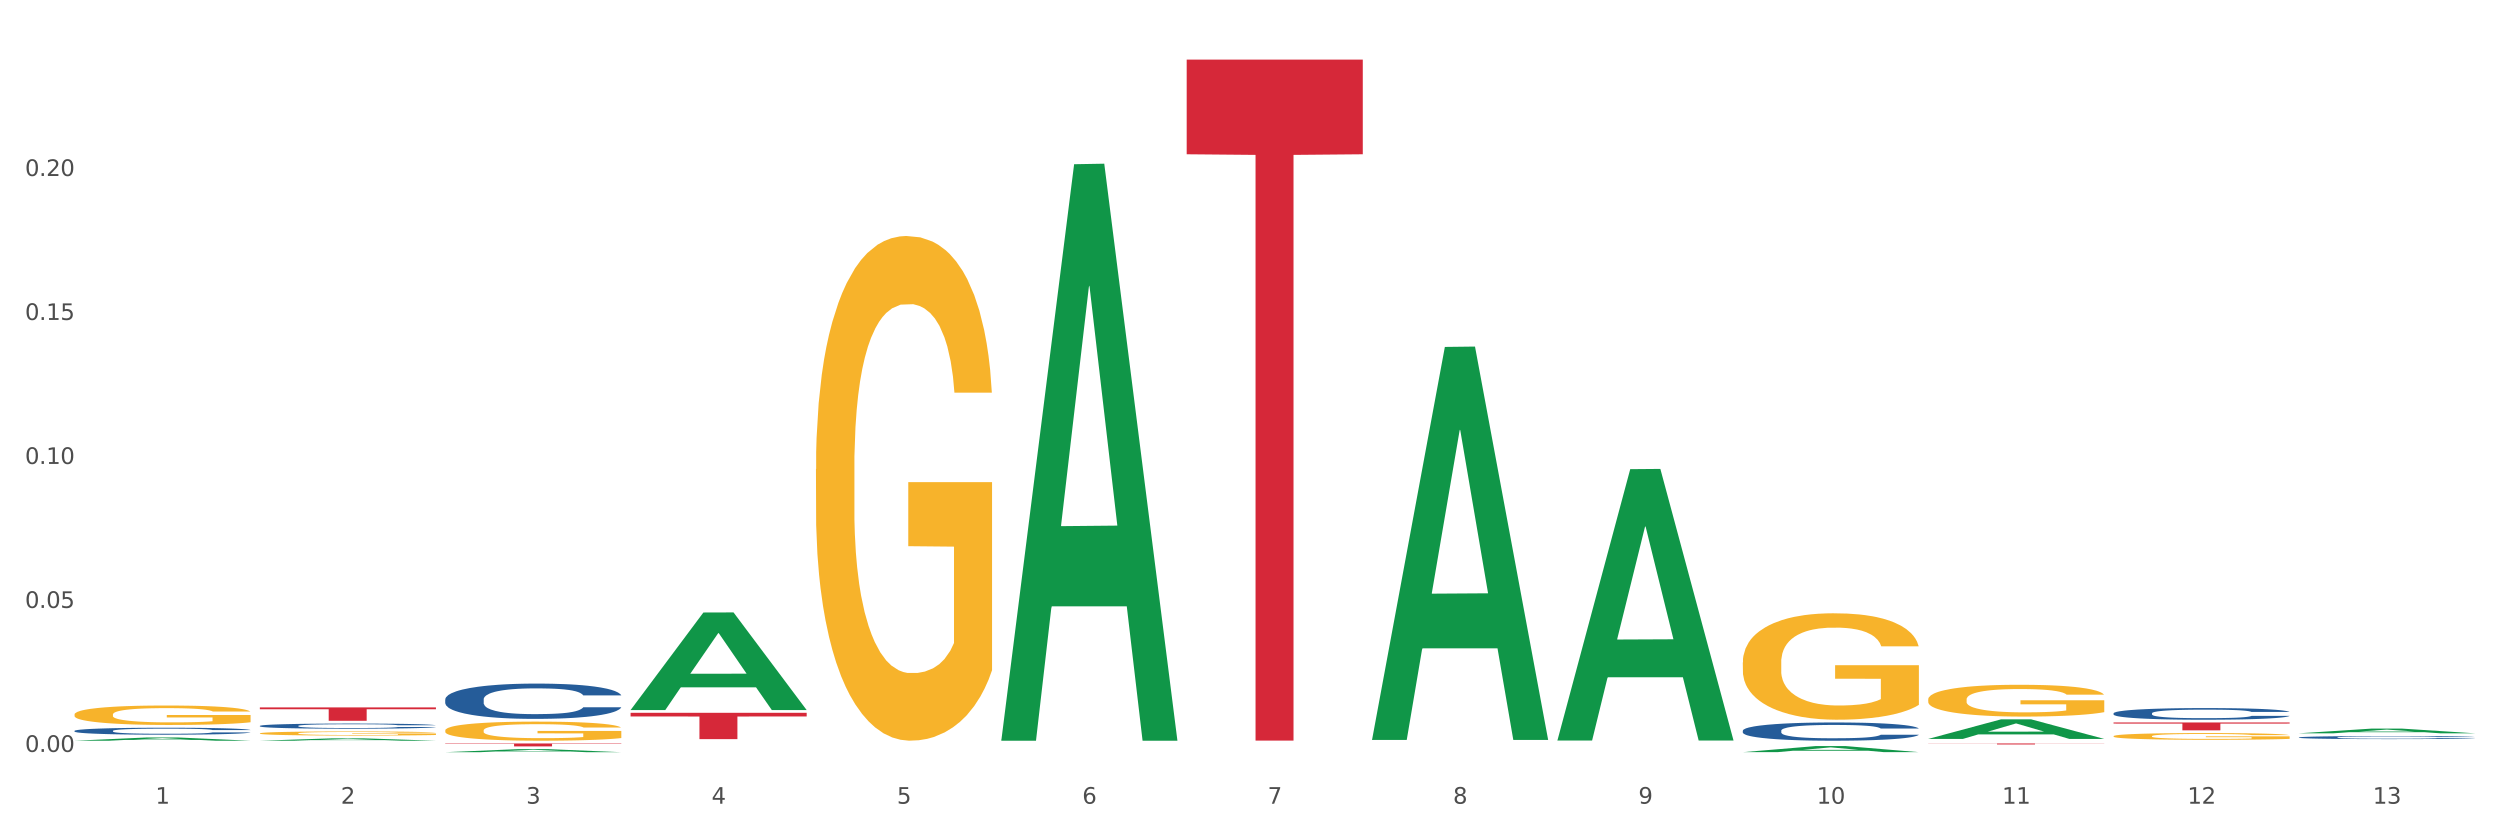 <?xml version="1.0" encoding="utf-8" standalone="no"?>
<!DOCTYPE svg PUBLIC "-//W3C//DTD SVG 1.1//EN"
  "http://www.w3.org/Graphics/SVG/1.1/DTD/svg11.dtd">
<svg xmlns:xlink="http://www.w3.org/1999/xlink" width="1080pt" height="360pt" viewBox="0 0 1080 360" xmlns="http://www.w3.org/2000/svg" version="1.1">
 <rect x="0" y="0" width="1080" height="360" fill="#333333" stroke="none"/>
 <defs>
  <style type="text/css">*{stroke-linejoin: round; stroke-linecap: butt}</style>
 </defs>
 <g id="figure_1">
  <g id="patch_1">
   <path d="M 0 360 
L 1080 360 
L 1080 0 
L 0 0 
z
" style="fill: #ffffff; stroke: #ffffff; stroke-linejoin: miter"/>
  </g>
  <g id="axes_1">
   <g id="matplotlib.axis_1">
    <g id="xtick_1">
     <g id="text_1">
      <!-- 1 -->
      <g style="fill: #4d4d4d" transform="translate(67.159 347.204) scale(0.096 -0.096)">
       <defs>
        <path id="DejaVuSans-31" d="M 794 531 
L 1825 531 
L 1825 4091 
L 703 3866 
L 703 4441 
L 1819 4666 
L 2450 4666 
L 2450 531 
L 3481 531 
L 3481 0 
L 794 0 
L 794 531 
z
" transform="scale(0.016)"/>
       </defs>
       <use xlink:href="#DejaVuSans-31"/>
      </g>
     </g>
    </g>
    <g id="xtick_2">
     <g id="text_2">
      <!-- 2 -->
      <g style="fill: #4d4d4d" transform="translate(147.238 347.204) scale(0.096 -0.096)">
       <defs>
        <path id="DejaVuSans-32" d="M 1228 531 
L 3431 531 
L 3431 0 
L 469 0 
L 469 531 
Q 828 903 1448 1529 
Q 2069 2156 2228 2338 
Q 2531 2678 2651 2914 
Q 2772 3150 2772 3378 
Q 2772 3750 2511 3984 
Q 2250 4219 1831 4219 
Q 1534 4219 1204 4116 
Q 875 4013 500 3803 
L 500 4441 
Q 881 4594 1212 4672 
Q 1544 4750 1819 4750 
Q 2544 4750 2975 4387 
Q 3406 4025 3406 3419 
Q 3406 3131 3298 2873 
Q 3191 2616 2906 2266 
Q 2828 2175 2409 1742 
Q 1991 1309 1228 531 
z
" transform="scale(0.016)"/>
       </defs>
       <use xlink:href="#DejaVuSans-32"/>
      </g>
     </g>
    </g>
    <g id="xtick_3">
     <g id="text_3">
      <!-- 3 -->
      <g style="fill: #4d4d4d" transform="translate(227.317 347.204) scale(0.096 -0.096)">
       <defs>
        <path id="DejaVuSans-33" d="M 2597 2516 
Q 3050 2419 3304 2112 
Q 3559 1806 3559 1356 
Q 3559 666 3084 287 
Q 2609 -91 1734 -91 
Q 1441 -91 1130 -33 
Q 819 25 488 141 
L 488 750 
Q 750 597 1062 519 
Q 1375 441 1716 441 
Q 2309 441 2620 675 
Q 2931 909 2931 1356 
Q 2931 1769 2642 2001 
Q 2353 2234 1838 2234 
L 1294 2234 
L 1294 2753 
L 1863 2753 
Q 2328 2753 2575 2939 
Q 2822 3125 2822 3475 
Q 2822 3834 2567 4026 
Q 2313 4219 1838 4219 
Q 1578 4219 1281 4162 
Q 984 4106 628 3988 
L 628 4550 
Q 988 4650 1302 4700 
Q 1616 4750 1894 4750 
Q 2613 4750 3031 4423 
Q 3450 4097 3450 3541 
Q 3450 3153 3228 2886 
Q 3006 2619 2597 2516 
z
" transform="scale(0.016)"/>
       </defs>
       <use xlink:href="#DejaVuSans-33"/>
      </g>
     </g>
    </g>
    <g id="xtick_4">
     <g id="text_4">
      <!-- 4 -->
      <g style="fill: #4d4d4d" transform="translate(307.396 347.204) scale(0.096 -0.096)">
       <defs>
        <path id="DejaVuSans-34" d="M 2419 4116 
L 825 1625 
L 2419 1625 
L 2419 4116 
z
M 2253 4666 
L 3047 4666 
L 3047 1625 
L 3713 1625 
L 3713 1100 
L 3047 1100 
L 3047 0 
L 2419 0 
L 2419 1100 
L 313 1100 
L 313 1709 
L 2253 4666 
z
" transform="scale(0.016)"/>
       </defs>
       <use xlink:href="#DejaVuSans-34"/>
      </g>
     </g>
    </g>
    <g id="xtick_5">
     <g id="text_5">
      <!-- 5 -->
      <g style="fill: #4d4d4d" transform="translate(387.475 347.204) scale(0.096 -0.096)">
       <defs>
        <path id="DejaVuSans-35" d="M 691 4666 
L 3169 4666 
L 3169 4134 
L 1269 4134 
L 1269 2991 
Q 1406 3038 1543 3061 
Q 1681 3084 1819 3084 
Q 2600 3084 3056 2656 
Q 3513 2228 3513 1497 
Q 3513 744 3044 326 
Q 2575 -91 1722 -91 
Q 1428 -91 1123 -41 
Q 819 9 494 109 
L 494 744 
Q 775 591 1075 516 
Q 1375 441 1709 441 
Q 2250 441 2565 725 
Q 2881 1009 2881 1497 
Q 2881 1984 2565 2268 
Q 2250 2553 1709 2553 
Q 1456 2553 1204 2497 
Q 953 2441 691 2322 
L 691 4666 
z
" transform="scale(0.016)"/>
       </defs>
       <use xlink:href="#DejaVuSans-35"/>
      </g>
     </g>
    </g>
    <g id="xtick_6">
     <g id="text_6">
      <!-- 6 -->
      <g style="fill: #4d4d4d" transform="translate(467.554 347.204) scale(0.096 -0.096)">
       <defs>
        <path id="DejaVuSans-36" d="M 2113 2584 
Q 1688 2584 1439 2293 
Q 1191 2003 1191 1497 
Q 1191 994 1439 701 
Q 1688 409 2113 409 
Q 2538 409 2786 701 
Q 3034 994 3034 1497 
Q 3034 2003 2786 2293 
Q 2538 2584 2113 2584 
z
M 3366 4563 
L 3366 3988 
Q 3128 4100 2886 4159 
Q 2644 4219 2406 4219 
Q 1781 4219 1451 3797 
Q 1122 3375 1075 2522 
Q 1259 2794 1537 2939 
Q 1816 3084 2150 3084 
Q 2853 3084 3261 2657 
Q 3669 2231 3669 1497 
Q 3669 778 3244 343 
Q 2819 -91 2113 -91 
Q 1303 -91 875 529 
Q 447 1150 447 2328 
Q 447 3434 972 4092 
Q 1497 4750 2381 4750 
Q 2619 4750 2861 4703 
Q 3103 4656 3366 4563 
z
" transform="scale(0.016)"/>
       </defs>
       <use xlink:href="#DejaVuSans-36"/>
      </g>
     </g>
    </g>
    <g id="xtick_7">
     <g id="text_7">
      <!-- 7 -->
      <g style="fill: #4d4d4d" transform="translate(547.634 347.204) scale(0.096 -0.096)">
       <defs>
        <path id="DejaVuSans-37" d="M 525 4666 
L 3525 4666 
L 3525 4397 
L 1831 0 
L 1172 0 
L 2766 4134 
L 525 4134 
L 525 4666 
z
" transform="scale(0.016)"/>
       </defs>
       <use xlink:href="#DejaVuSans-37"/>
      </g>
     </g>
    </g>
    <g id="xtick_8">
     <g id="text_8">
      <!-- 8 -->
      <g style="fill: #4d4d4d" transform="translate(627.713 347.204) scale(0.096 -0.096)">
       <defs>
        <path id="DejaVuSans-38" d="M 2034 2216 
Q 1584 2216 1326 1975 
Q 1069 1734 1069 1313 
Q 1069 891 1326 650 
Q 1584 409 2034 409 
Q 2484 409 2743 651 
Q 3003 894 3003 1313 
Q 3003 1734 2745 1975 
Q 2488 2216 2034 2216 
z
M 1403 2484 
Q 997 2584 770 2862 
Q 544 3141 544 3541 
Q 544 4100 942 4425 
Q 1341 4750 2034 4750 
Q 2731 4750 3128 4425 
Q 3525 4100 3525 3541 
Q 3525 3141 3298 2862 
Q 3072 2584 2669 2484 
Q 3125 2378 3379 2068 
Q 3634 1759 3634 1313 
Q 3634 634 3220 271 
Q 2806 -91 2034 -91 
Q 1263 -91 848 271 
Q 434 634 434 1313 
Q 434 1759 690 2068 
Q 947 2378 1403 2484 
z
M 1172 3481 
Q 1172 3119 1398 2916 
Q 1625 2713 2034 2713 
Q 2441 2713 2670 2916 
Q 2900 3119 2900 3481 
Q 2900 3844 2670 4047 
Q 2441 4250 2034 4250 
Q 1625 4250 1398 4047 
Q 1172 3844 1172 3481 
z
" transform="scale(0.016)"/>
       </defs>
       <use xlink:href="#DejaVuSans-38"/>
      </g>
     </g>
    </g>
    <g id="xtick_9">
     <g id="text_9">
      <!-- 9 -->
      <g style="fill: #4d4d4d" transform="translate(707.792 347.204) scale(0.096 -0.096)">
       <defs>
        <path id="DejaVuSans-39" d="M 703 97 
L 703 672 
Q 941 559 1184 500 
Q 1428 441 1663 441 
Q 2288 441 2617 861 
Q 2947 1281 2994 2138 
Q 2813 1869 2534 1725 
Q 2256 1581 1919 1581 
Q 1219 1581 811 2004 
Q 403 2428 403 3163 
Q 403 3881 828 4315 
Q 1253 4750 1959 4750 
Q 2769 4750 3195 4129 
Q 3622 3509 3622 2328 
Q 3622 1225 3098 567 
Q 2575 -91 1691 -91 
Q 1453 -91 1209 -44 
Q 966 3 703 97 
z
M 1959 2075 
Q 2384 2075 2632 2365 
Q 2881 2656 2881 3163 
Q 2881 3666 2632 3958 
Q 2384 4250 1959 4250 
Q 1534 4250 1286 3958 
Q 1038 3666 1038 3163 
Q 1038 2656 1286 2365 
Q 1534 2075 1959 2075 
z
" transform="scale(0.016)"/>
       </defs>
       <use xlink:href="#DejaVuSans-39"/>
      </g>
     </g>
    </g>
    <g id="xtick_10">
     <g id="text_10">
      <!-- 10 -->
      <g style="fill: #4d4d4d" transform="translate(784.817 347.204) scale(0.096 -0.096)">
       <defs>
        <path id="DejaVuSans-30" d="M 2034 4250 
Q 1547 4250 1301 3770 
Q 1056 3291 1056 2328 
Q 1056 1369 1301 889 
Q 1547 409 2034 409 
Q 2525 409 2770 889 
Q 3016 1369 3016 2328 
Q 3016 3291 2770 3770 
Q 2525 4250 2034 4250 
z
M 2034 4750 
Q 2819 4750 3233 4129 
Q 3647 3509 3647 2328 
Q 3647 1150 3233 529 
Q 2819 -91 2034 -91 
Q 1250 -91 836 529 
Q 422 1150 422 2328 
Q 422 3509 836 4129 
Q 1250 4750 2034 4750 
z
" transform="scale(0.016)"/>
       </defs>
       <use xlink:href="#DejaVuSans-31"/>
       <use xlink:href="#DejaVuSans-30" transform="translate(63.623 0)"/>
      </g>
     </g>
    </g>
    <g id="xtick_11">
     <g id="text_11">
      <!-- 11 -->
      <g style="fill: #4d4d4d" transform="translate(864.896 347.204) scale(0.096 -0.096)">
       <use xlink:href="#DejaVuSans-31"/>
       <use xlink:href="#DejaVuSans-31" transform="translate(63.623 0)"/>
      </g>
     </g>
    </g>
    <g id="xtick_12">
     <g id="text_12">
      <!-- 12 -->
      <g style="fill: #4d4d4d" transform="translate(944.975 347.204) scale(0.096 -0.096)">
       <use xlink:href="#DejaVuSans-31"/>
       <use xlink:href="#DejaVuSans-32" transform="translate(63.623 0)"/>
      </g>
     </g>
    </g>
    <g id="xtick_13">
     <g id="text_13">
      <!-- 13 -->
      <g style="fill: #4d4d4d" transform="translate(1025.054 347.204) scale(0.096 -0.096)">
       <use xlink:href="#DejaVuSans-31"/>
       <use xlink:href="#DejaVuSans-33" transform="translate(63.623 0)"/>
      </g>
     </g>
    </g>
    <g id="xtick_14"/>
    <g id="xtick_15"/>
    <g id="xtick_16"/>
    <g id="xtick_17"/>
    <g id="xtick_18"/>
    <g id="xtick_19"/>
    <g id="xtick_20"/>
    <g id="xtick_21"/>
    <g id="xtick_22"/>
    <g id="xtick_23"/>
    <g id="xtick_24"/>
    <g id="xtick_25"/>
   </g>
   <g id="matplotlib.axis_2">
    <g id="ytick_1">
     <g id="text_14">
      <!-- 0.00 -->
      <g style="fill: #4d4d4d" transform="translate(10.8 324.821) scale(0.096 -0.096)">
       <defs>
        <path id="DejaVuSans-2e" d="M 684 794 
L 1344 794 
L 1344 0 
L 684 0 
L 684 794 
z
" transform="scale(0.016)"/>
       </defs>
       <use xlink:href="#DejaVuSans-30"/>
       <use xlink:href="#DejaVuSans-2e" transform="translate(63.623 0)"/>
       <use xlink:href="#DejaVuSans-30" transform="translate(95.41 0)"/>
       <use xlink:href="#DejaVuSans-30" transform="translate(159.033 0)"/>
      </g>
     </g>
    </g>
    <g id="ytick_2">
     <g id="text_15">
      <!-- 0.05 -->
      <g style="fill: #4d4d4d" transform="translate(10.8 262.622) scale(0.096 -0.096)">
       <use xlink:href="#DejaVuSans-30"/>
       <use xlink:href="#DejaVuSans-2e" transform="translate(63.623 0)"/>
       <use xlink:href="#DejaVuSans-30" transform="translate(95.41 0)"/>
       <use xlink:href="#DejaVuSans-35" transform="translate(159.033 0)"/>
      </g>
     </g>
    </g>
    <g id="ytick_3">
     <g id="text_16">
      <!-- 0.10 -->
      <g style="fill: #4d4d4d" transform="translate(10.8 200.423) scale(0.096 -0.096)">
       <use xlink:href="#DejaVuSans-30"/>
       <use xlink:href="#DejaVuSans-2e" transform="translate(63.623 0)"/>
       <use xlink:href="#DejaVuSans-31" transform="translate(95.41 0)"/>
       <use xlink:href="#DejaVuSans-30" transform="translate(159.033 0)"/>
      </g>
     </g>
    </g>
    <g id="ytick_4">
     <g id="text_17">
      <!-- 0.15 -->
      <g style="fill: #4d4d4d" transform="translate(10.8 138.223) scale(0.096 -0.096)">
       <use xlink:href="#DejaVuSans-30"/>
       <use xlink:href="#DejaVuSans-2e" transform="translate(63.623 0)"/>
       <use xlink:href="#DejaVuSans-31" transform="translate(95.41 0)"/>
       <use xlink:href="#DejaVuSans-35" transform="translate(159.033 0)"/>
      </g>
     </g>
    </g>
    <g id="ytick_5">
     <g id="text_18">
      <!-- 0.20 -->
      <g style="fill: #4d4d4d" transform="translate(10.8 76.024) scale(0.096 -0.096)">
       <use xlink:href="#DejaVuSans-30"/>
       <use xlink:href="#DejaVuSans-2e" transform="translate(63.623 0)"/>
       <use xlink:href="#DejaVuSans-32" transform="translate(95.41 0)"/>
       <use xlink:href="#DejaVuSans-30" transform="translate(159.033 0)"/>
      </g>
     </g>
    </g>
    <g id="ytick_6"/>
    <g id="ytick_7"/>
    <g id="ytick_8"/>
    <g id="ytick_9"/>
    <g id="ytick_10"/>
   </g>
   <g id="PolyCollection_1">
    <path d="M 192.333 315.554 
L 192.423 315.546 
L 192.423 315.275 
L 192.603 315.041 
L 193.501 314.476 
L 194.848 314.009 
L 195.836 313.76 
L 196.824 313.557 
L 197.992 313.353 
L 199.429 313.142 
L 202.034 312.833 
L 203.65 312.675 
L 205.626 312.509 
L 209.219 312.268 
L 211.824 312.133 
L 214.518 312.02 
L 218.919 311.884 
L 221.793 311.824 
L 224.847 311.778 
L 228.53 311.748 
L 231.314 311.741 
L 237.422 311.763 
L 242.631 311.831 
L 245.146 311.884 
L 248.379 311.974 
L 250.086 312.035 
L 252.87 312.155 
L 255.744 312.313 
L 257.72 312.449 
L 260.684 312.705 
L 262.93 312.962 
L 264.995 313.278 
L 266.073 313.497 
L 266.882 313.7 
L 267.6 313.934 
L 268.319 314.303 
L 252.152 314.303 
L 251.523 314.039 
L 250.535 313.79 
L 249.098 313.549 
L 247.84 313.399 
L 245.685 313.21 
L 243.709 313.09 
L 241.643 312.999 
L 239.128 312.924 
L 237.152 312.886 
L 234.368 312.856 
L 228.889 312.864 
L 225.206 312.924 
L 222.692 312.999 
L 221.075 313.067 
L 219.638 313.142 
L 218.021 313.248 
L 216.135 313.406 
L 214.788 313.549 
L 213.44 313.73 
L 212.363 313.911 
L 211.375 314.122 
L 210.566 314.348 
L 209.937 314.582 
L 209.399 314.868 
L 208.949 315.343 
L 208.949 316.375 
L 209.129 316.609 
L 209.578 316.918 
L 210.117 317.151 
L 211.015 317.43 
L 211.824 317.619 
L 213.351 317.89 
L 215.057 318.116 
L 216.404 318.259 
L 217.752 318.38 
L 220.087 318.546 
L 222.692 318.681 
L 224.937 318.764 
L 227.991 318.84 
L 230.057 318.87 
L 231.853 318.885 
L 236.254 318.885 
L 239.398 318.862 
L 242.9 318.809 
L 245.595 318.742 
L 247.84 318.659 
L 250.355 318.523 
L 251.972 318.395 
L 251.972 316.82 
L 232.212 316.812 
L 232.212 315.765 
L 268.408 315.765 
L 268.408 318.84 
L 266.882 318.998 
L 265.175 319.141 
L 263.379 319.269 
L 260.684 319.427 
L 257.451 319.578 
L 254.577 319.684 
L 251.523 319.774 
L 247.93 319.857 
L 243.26 319.932 
L 240.386 319.962 
L 236.793 319.985 
L 232.571 319.992 
L 228.889 319.977 
L 225.296 319.94 
L 221.524 319.872 
L 217.841 319.774 
L 215.057 319.676 
L 212.273 319.555 
L 209.309 319.397 
L 206.974 319.246 
L 205.177 319.111 
L 203.201 318.937 
L 201.046 318.711 
L 199.429 318.508 
L 197.992 318.297 
L 196.465 318.026 
L 195.387 317.792 
L 194.309 317.498 
L 193.681 317.28 
L 192.962 316.94 
L 192.423 316.466 
L 192.333 315.554 
z
" clip-path="url(#pfabf94d262)" style="fill: #f7b32b"/>
    <path d="M 352.492 202.695 
L 352.581 202.496 
L 352.581 195.328 
L 352.761 189.155 
L 353.659 174.22 
L 355.006 161.874 
L 355.994 155.303 
L 356.982 149.927 
L 358.15 144.551 
L 359.587 138.975 
L 362.192 130.811 
L 363.809 126.629 
L 365.785 122.248 
L 369.377 115.876 
L 371.982 112.292 
L 374.676 109.305 
L 379.078 105.721 
L 381.952 104.128 
L 385.005 102.933 
L 388.688 102.137 
L 391.472 101.938 
L 397.58 102.535 
L 402.789 104.327 
L 405.304 105.721 
L 408.538 108.11 
L 410.244 109.703 
L 413.028 112.89 
L 415.903 117.071 
L 417.879 120.655 
L 420.843 127.426 
L 423.088 134.196 
L 425.154 142.559 
L 426.232 148.334 
L 427.04 153.71 
L 427.758 159.883 
L 428.477 169.64 
L 412.31 169.64 
L 411.681 162.671 
L 410.693 156.1 
L 409.256 149.728 
L 407.999 145.745 
L 405.843 140.767 
L 403.867 137.581 
L 401.801 135.192 
L 399.286 133.2 
L 397.31 132.205 
L 394.526 131.408 
L 389.047 131.607 
L 385.365 133.2 
L 382.85 135.192 
L 381.233 136.984 
L 379.796 138.975 
L 378.179 141.763 
L 376.293 145.944 
L 374.946 149.728 
L 373.599 154.507 
L 372.521 159.286 
L 371.533 164.861 
L 370.724 170.835 
L 370.096 177.008 
L 369.557 184.575 
L 369.108 197.12 
L 369.108 224.4 
L 369.287 230.573 
L 369.737 238.737 
L 370.275 244.91 
L 371.174 252.278 
L 371.982 257.256 
L 373.509 264.424 
L 375.215 270.398 
L 376.563 274.181 
L 377.91 277.367 
L 380.245 281.748 
L 382.85 285.332 
L 385.095 287.523 
L 388.149 289.514 
L 390.215 290.311 
L 392.011 290.709 
L 396.412 290.709 
L 399.556 290.111 
L 403.059 288.718 
L 405.753 286.925 
L 407.999 284.735 
L 410.514 281.151 
L 412.13 277.766 
L 412.13 236.148 
L 392.37 235.949 
L 392.37 208.271 
L 428.567 208.271 
L 428.567 289.514 
L 427.04 293.696 
L 425.333 297.479 
L 423.537 300.864 
L 420.843 305.046 
L 417.609 309.028 
L 414.735 311.816 
L 411.681 314.206 
L 408.088 316.396 
L 403.418 318.387 
L 400.544 319.184 
L 396.951 319.781 
L 392.73 319.98 
L 389.047 319.582 
L 385.455 318.586 
L 381.682 316.794 
L 378 314.206 
L 375.215 311.617 
L 372.431 308.431 
L 369.467 304.249 
L 367.132 300.267 
L 365.335 296.683 
L 363.359 292.103 
L 361.204 286.129 
L 359.587 280.752 
L 358.15 275.177 
L 356.623 268.008 
L 355.545 261.836 
L 354.468 254.07 
L 353.839 248.295 
L 353.12 239.334 
L 352.581 226.789 
L 352.492 202.695 
z
" clip-path="url(#pfabf94d262)" style="fill: #f7b32b"/>
    <path d="M 752.887 286.187 
L 752.977 286.145 
L 752.977 284.633 
L 753.157 283.331 
L 754.055 280.181 
L 755.402 277.578 
L 756.39 276.192 
L 757.378 275.058 
L 758.546 273.924 
L 759.983 272.748 
L 762.588 271.027 
L 764.204 270.145 
L 766.18 269.221 
L 769.773 267.877 
L 772.378 267.121 
L 775.072 266.491 
L 779.473 265.735 
L 782.347 265.399 
L 785.401 265.147 
L 789.084 264.979 
L 791.868 264.937 
L 797.976 265.063 
L 803.185 265.441 
L 805.7 265.735 
L 808.933 266.239 
L 810.64 266.575 
L 813.424 267.247 
L 816.298 268.129 
L 818.274 268.885 
L 821.238 270.313 
L 823.484 271.741 
L 825.549 273.504 
L 826.627 274.722 
L 827.436 275.856 
L 828.154 277.158 
L 828.873 279.215 
L 812.706 279.215 
L 812.077 277.746 
L 811.089 276.36 
L 809.652 275.016 
L 808.394 274.176 
L 806.239 273.126 
L 804.263 272.454 
L 802.197 271.95 
L 799.682 271.531 
L 797.706 271.321 
L 794.922 271.153 
L 789.443 271.195 
L 785.76 271.531 
L 783.246 271.95 
L 781.629 272.328 
L 780.192 272.748 
L 778.575 273.336 
L 776.689 274.218 
L 775.342 275.016 
L 773.994 276.024 
L 772.917 277.032 
L 771.929 278.208 
L 771.12 279.467 
L 770.492 280.769 
L 769.953 282.365 
L 769.504 285.011 
L 769.504 290.764 
L 769.683 292.066 
L 770.132 293.787 
L 770.671 295.089 
L 771.569 296.643 
L 772.378 297.693 
L 773.905 299.205 
L 775.611 300.465 
L 776.958 301.262 
L 778.306 301.934 
L 780.641 302.858 
L 783.246 303.614 
L 785.491 304.076 
L 788.545 304.496 
L 790.611 304.664 
L 792.407 304.748 
L 796.808 304.748 
L 799.952 304.622 
L 803.454 304.328 
L 806.149 303.95 
L 808.394 303.488 
L 810.909 302.732 
L 812.526 302.018 
L 812.526 293.242 
L 792.766 293.2 
L 792.766 287.362 
L 828.963 287.362 
L 828.963 304.496 
L 827.436 305.378 
L 825.729 306.176 
L 823.933 306.89 
L 821.238 307.772 
L 818.005 308.611 
L 815.131 309.199 
L 812.077 309.703 
L 808.484 310.165 
L 803.814 310.585 
L 800.94 310.753 
L 797.347 310.879 
L 793.125 310.921 
L 789.443 310.837 
L 785.85 310.627 
L 782.078 310.249 
L 778.395 309.703 
L 775.611 309.157 
L 772.827 308.485 
L 769.863 307.604 
L 767.528 306.764 
L 765.731 306.008 
L 763.755 305.042 
L 761.6 303.782 
L 759.983 302.648 
L 758.546 301.472 
L 757.019 299.961 
L 755.941 298.659 
L 754.863 297.021 
L 754.235 295.803 
L 753.516 293.913 
L 752.977 291.268 
L 752.887 286.187 
z
" clip-path="url(#pfabf94d262)" style="fill: #f7b32b"/>
    <path d="M 832.967 302.174 
L 833.056 302.161 
L 833.056 301.709 
L 833.236 301.32 
L 834.134 300.378 
L 835.481 299.6 
L 836.469 299.185 
L 837.457 298.846 
L 838.625 298.507 
L 840.062 298.156 
L 842.667 297.641 
L 844.283 297.377 
L 846.259 297.101 
L 849.852 296.699 
L 852.457 296.473 
L 855.151 296.285 
L 859.552 296.059 
L 862.427 295.958 
L 865.48 295.883 
L 869.163 295.833 
L 871.947 295.82 
L 878.055 295.858 
L 883.264 295.971 
L 885.779 296.059 
L 889.012 296.209 
L 890.719 296.31 
L 893.503 296.511 
L 896.377 296.774 
L 898.353 297 
L 901.317 297.427 
L 903.563 297.854 
L 905.629 298.382 
L 906.706 298.746 
L 907.515 299.085 
L 908.233 299.474 
L 908.952 300.089 
L 892.785 300.089 
L 892.156 299.65 
L 891.168 299.235 
L 889.731 298.834 
L 888.474 298.583 
L 886.318 298.269 
L 884.342 298.068 
L 882.276 297.917 
L 879.761 297.792 
L 877.785 297.729 
L 875.001 297.679 
L 869.522 297.691 
L 865.84 297.792 
L 863.325 297.917 
L 861.708 298.03 
L 860.271 298.156 
L 858.654 298.331 
L 856.768 298.595 
L 855.421 298.834 
L 854.074 299.135 
L 852.996 299.436 
L 852.008 299.788 
L 851.199 300.165 
L 850.571 300.554 
L 850.032 301.031 
L 849.583 301.822 
L 849.583 303.542 
L 849.762 303.931 
L 850.211 304.446 
L 850.75 304.835 
L 851.648 305.3 
L 852.457 305.614 
L 853.984 306.066 
L 855.69 306.443 
L 857.038 306.681 
L 858.385 306.882 
L 860.72 307.158 
L 863.325 307.384 
L 865.57 307.522 
L 868.624 307.648 
L 870.69 307.698 
L 872.486 307.723 
L 876.887 307.723 
L 880.031 307.686 
L 883.534 307.598 
L 886.228 307.485 
L 888.474 307.347 
L 890.988 307.121 
L 892.605 306.907 
L 892.605 304.283 
L 872.845 304.27 
L 872.845 302.525 
L 909.042 302.525 
L 909.042 307.648 
L 907.515 307.912 
L 905.808 308.15 
L 904.012 308.364 
L 901.317 308.627 
L 898.084 308.879 
L 895.21 309.054 
L 892.156 309.205 
L 888.563 309.343 
L 883.893 309.469 
L 881.019 309.519 
L 877.426 309.557 
L 873.205 309.569 
L 869.522 309.544 
L 865.929 309.481 
L 862.157 309.368 
L 858.475 309.205 
L 855.69 309.042 
L 852.906 308.841 
L 849.942 308.577 
L 847.607 308.326 
L 845.81 308.1 
L 843.834 307.811 
L 841.679 307.435 
L 840.062 307.096 
L 838.625 306.744 
L 837.098 306.292 
L 836.02 305.903 
L 834.942 305.413 
L 834.314 305.049 
L 833.595 304.484 
L 833.056 303.693 
L 832.967 302.174 
z
" clip-path="url(#pfabf94d262)" style="fill: #f7b32b"/>
    <path d="M 913.046 318.028 
L 913.135 318.025 
L 913.135 317.93 
L 913.315 317.847 
L 914.213 317.648 
L 915.561 317.483 
L 916.549 317.395 
L 917.537 317.323 
L 918.704 317.251 
L 920.141 317.177 
L 922.746 317.068 
L 924.363 317.012 
L 926.339 316.953 
L 929.931 316.868 
L 932.536 316.82 
L 935.231 316.781 
L 939.632 316.733 
L 942.506 316.711 
L 945.559 316.695 
L 949.242 316.685 
L 952.026 316.682 
L 958.134 316.69 
L 963.343 316.714 
L 965.858 316.733 
L 969.092 316.765 
L 970.798 316.786 
L 973.582 316.828 
L 976.457 316.884 
L 978.433 316.932 
L 981.397 317.023 
L 983.642 317.113 
L 985.708 317.225 
L 986.786 317.302 
L 987.594 317.374 
L 988.312 317.456 
L 989.031 317.586 
L 972.864 317.586 
L 972.235 317.493 
L 971.247 317.406 
L 969.81 317.32 
L 968.553 317.267 
L 966.397 317.201 
L 964.421 317.158 
L 962.355 317.126 
L 959.84 317.1 
L 957.864 317.086 
L 955.08 317.076 
L 949.601 317.078 
L 945.919 317.1 
L 943.404 317.126 
L 941.787 317.15 
L 940.35 317.177 
L 938.733 317.214 
L 936.847 317.27 
L 935.5 317.32 
L 934.153 317.384 
L 933.075 317.448 
L 932.087 317.523 
L 931.279 317.602 
L 930.65 317.685 
L 930.111 317.786 
L 929.662 317.953 
L 929.662 318.318 
L 929.841 318.4 
L 930.291 318.509 
L 930.829 318.592 
L 931.728 318.69 
L 932.536 318.757 
L 934.063 318.852 
L 935.769 318.932 
L 937.117 318.983 
L 938.464 319.025 
L 940.799 319.084 
L 943.404 319.132 
L 945.649 319.161 
L 948.703 319.188 
L 950.769 319.198 
L 952.565 319.203 
L 956.966 319.203 
L 960.11 319.195 
L 963.613 319.177 
L 966.307 319.153 
L 968.553 319.124 
L 971.068 319.076 
L 972.684 319.031 
L 972.684 318.475 
L 952.925 318.472 
L 952.925 318.102 
L 989.121 318.102 
L 989.121 319.188 
L 987.594 319.243 
L 985.887 319.294 
L 984.091 319.339 
L 981.397 319.395 
L 978.163 319.448 
L 975.289 319.485 
L 972.235 319.517 
L 968.643 319.547 
L 963.972 319.573 
L 961.098 319.584 
L 957.505 319.592 
L 953.284 319.594 
L 949.601 319.589 
L 946.009 319.576 
L 942.236 319.552 
L 938.554 319.517 
L 935.769 319.483 
L 932.985 319.44 
L 930.021 319.384 
L 927.686 319.331 
L 925.89 319.283 
L 923.914 319.222 
L 921.758 319.142 
L 920.141 319.07 
L 918.704 318.996 
L 917.177 318.9 
L 916.099 318.818 
L 915.022 318.714 
L 914.393 318.637 
L 913.674 318.517 
L 913.135 318.35 
L 913.046 318.028 
z
" clip-path="url(#pfabf94d262)" style="fill: #f7b32b"/>
    <path d="M 112.254 316.808 
L 112.344 316.806 
L 112.344 316.748 
L 112.524 316.697 
L 113.422 316.575 
L 114.769 316.474 
L 115.757 316.421 
L 116.745 316.377 
L 117.913 316.333 
L 119.35 316.287 
L 121.954 316.22 
L 123.571 316.186 
L 125.547 316.15 
L 129.14 316.098 
L 131.744 316.069 
L 134.439 316.045 
L 138.84 316.015 
L 141.714 316.002 
L 144.768 315.993 
L 148.45 315.986 
L 151.235 315.984 
L 157.342 315.989 
L 162.552 316.004 
L 165.067 316.015 
L 168.3 316.035 
L 170.007 316.048 
L 172.791 316.074 
L 175.665 316.108 
L 177.641 316.137 
L 180.605 316.193 
L 182.85 316.248 
L 184.916 316.316 
L 185.994 316.364 
L 186.802 316.408 
L 187.521 316.458 
L 188.24 316.538 
L 172.072 316.538 
L 171.444 316.481 
L 170.456 316.427 
L 169.019 316.375 
L 167.761 316.342 
L 165.606 316.302 
L 163.63 316.276 
L 161.564 316.256 
L 159.049 316.24 
L 157.073 316.232 
L 154.289 316.225 
L 148.81 316.227 
L 145.127 316.24 
L 142.612 316.256 
L 140.996 316.271 
L 139.559 316.287 
L 137.942 316.31 
L 136.056 316.344 
L 134.708 316.375 
L 133.361 316.414 
L 132.283 316.453 
L 131.295 316.499 
L 130.487 316.548 
L 129.858 316.598 
L 129.319 316.66 
L 128.87 316.762 
L 128.87 316.985 
L 129.05 317.036 
L 129.499 317.103 
L 130.038 317.153 
L 130.936 317.213 
L 131.744 317.254 
L 133.271 317.312 
L 134.978 317.361 
L 136.325 317.392 
L 137.672 317.418 
L 140.008 317.454 
L 142.612 317.483 
L 144.858 317.501 
L 147.912 317.518 
L 149.977 317.524 
L 151.774 317.527 
L 156.175 317.527 
L 159.318 317.522 
L 162.821 317.511 
L 165.516 317.496 
L 167.761 317.478 
L 170.276 317.449 
L 171.893 317.422 
L 171.893 317.081 
L 152.133 317.08 
L 152.133 316.853 
L 188.329 316.853 
L 188.329 317.518 
L 186.802 317.552 
L 185.096 317.583 
L 183.3 317.61 
L 180.605 317.644 
L 177.372 317.677 
L 174.497 317.7 
L 171.444 317.719 
L 167.851 317.737 
L 163.181 317.754 
L 160.306 317.76 
L 156.714 317.765 
L 152.492 317.767 
L 148.81 317.763 
L 145.217 317.755 
L 141.445 317.741 
L 137.762 317.719 
L 134.978 317.698 
L 132.194 317.672 
L 129.23 317.638 
L 126.894 317.605 
L 125.098 317.576 
L 123.122 317.539 
L 120.966 317.49 
L 119.35 317.446 
L 117.913 317.4 
L 116.386 317.342 
L 115.308 317.291 
L 114.23 317.228 
L 113.601 317.181 
L 112.883 317.107 
L 112.344 317.005 
L 112.254 316.808 
z
" clip-path="url(#pfabf94d262)" style="fill: #f7b32b"/>
    <path d="M 32.175 308.667 
L 32.265 308.659 
L 32.265 308.383 
L 32.444 308.145 
L 33.343 307.569 
L 34.69 307.092 
L 35.678 306.839 
L 36.666 306.632 
L 37.833 306.424 
L 39.271 306.209 
L 41.875 305.894 
L 43.492 305.733 
L 45.468 305.564 
L 49.061 305.318 
L 51.665 305.18 
L 54.36 305.065 
L 58.761 304.927 
L 61.635 304.865 
L 64.689 304.819 
L 68.371 304.789 
L 71.156 304.781 
L 77.263 304.804 
L 82.473 304.873 
L 84.988 304.927 
L 88.221 305.019 
L 89.927 305.08 
L 92.712 305.203 
L 95.586 305.365 
L 97.562 305.503 
L 100.526 305.764 
L 102.771 306.025 
L 104.837 306.348 
L 105.915 306.57 
L 106.723 306.778 
L 107.442 307.016 
L 108.16 307.392 
L 91.993 307.392 
L 91.365 307.123 
L 90.377 306.87 
L 88.939 306.624 
L 87.682 306.47 
L 85.526 306.278 
L 83.55 306.156 
L 81.485 306.063 
L 78.97 305.987 
L 76.994 305.948 
L 74.209 305.917 
L 68.731 305.925 
L 65.048 305.987 
L 62.533 306.063 
L 60.917 306.133 
L 59.479 306.209 
L 57.863 306.317 
L 55.977 306.478 
L 54.629 306.624 
L 53.282 306.808 
L 52.204 306.993 
L 51.216 307.208 
L 50.408 307.438 
L 49.779 307.676 
L 49.24 307.968 
L 48.791 308.452 
L 48.791 309.504 
L 48.971 309.742 
L 49.42 310.057 
L 49.959 310.295 
L 50.857 310.579 
L 51.665 310.771 
L 53.192 311.047 
L 54.899 311.278 
L 56.246 311.424 
L 57.593 311.547 
L 59.929 311.716 
L 62.533 311.854 
L 64.779 311.938 
L 67.832 312.015 
L 69.898 312.046 
L 71.695 312.061 
L 76.096 312.061 
L 79.239 312.038 
L 82.742 311.984 
L 85.437 311.915 
L 87.682 311.831 
L 90.197 311.693 
L 91.814 311.562 
L 91.814 309.957 
L 72.054 309.949 
L 72.054 308.882 
L 108.25 308.882 
L 108.25 312.015 
L 106.723 312.176 
L 105.017 312.322 
L 103.22 312.453 
L 100.526 312.614 
L 97.292 312.768 
L 94.418 312.875 
L 91.365 312.967 
L 87.772 313.052 
L 83.101 313.129 
L 80.227 313.159 
L 76.635 313.182 
L 72.413 313.19 
L 68.731 313.175 
L 65.138 313.136 
L 61.366 313.067 
L 57.683 312.967 
L 54.899 312.868 
L 52.114 312.745 
L 49.15 312.583 
L 46.815 312.43 
L 45.019 312.292 
L 43.043 312.115 
L 40.887 311.885 
L 39.271 311.677 
L 37.833 311.462 
L 36.307 311.186 
L 35.229 310.948 
L 34.151 310.648 
L 33.522 310.425 
L 32.804 310.08 
L 32.265 309.596 
L 32.175 308.667 
z
" clip-path="url(#pfabf94d262)" style="fill: #f7b32b"/>
    <path d="M 672.808 319.684 
L 672.887 319.574 
L 704.258 202.679 
L 717.277 202.569 
L 748.883 319.905 
L 733.825 319.905 
L 727.002 292.582 
L 694.611 292.582 
L 694.376 293.022 
L 687.788 319.905 
L 672.808 319.905 
L 672.808 319.684 
L 698.689 276.276 
L 722.924 276.166 
L 710.924 227.579 
L 710.767 227.358 
L 710.611 227.689 
L 698.611 276.166 
L 698.689 276.276 
L 672.808 319.684 
z
" clip-path="url(#pfabf94d262)" style="fill: #109648"/>
    <path d="M 832.967 319.205 
L 833.045 319.197 
L 864.416 310.759 
L 877.435 310.751 
L 909.042 319.221 
L 893.984 319.221 
L 887.16 317.248 
L 854.769 317.248 
L 854.534 317.28 
L 847.946 319.221 
L 832.967 319.221 
L 832.967 319.205 
L 858.848 316.071 
L 883.082 316.063 
L 871.083 312.556 
L 870.926 312.54 
L 870.769 312.564 
L 858.769 316.063 
L 858.848 316.071 
L 832.967 319.205 
z
" clip-path="url(#pfabf94d262)" style="fill: #109648"/>
    <path d="M 993.125 316.784 
L 993.203 316.782 
L 1024.574 314.754 
L 1037.594 314.752 
L 1069.2 316.788 
L 1054.142 316.788 
L 1047.319 316.314 
L 1014.928 316.314 
L 1014.693 316.322 
L 1008.105 316.788 
L 993.125 316.788 
L 993.125 316.784 
L 1019.006 316.031 
L 1043.24 316.029 
L 1031.241 315.186 
L 1031.084 315.182 
L 1030.927 315.188 
L 1018.928 316.029 
L 1019.006 316.031 
L 993.125 316.784 
z
" clip-path="url(#pfabf94d262)" style="fill: #109648"/>
    <path d="M 592.729 319.331 
L 592.807 319.172 
L 624.179 149.874 
L 637.198 149.715 
L 668.804 319.65 
L 653.746 319.65 
L 646.923 280.079 
L 614.532 280.079 
L 614.297 280.717 
L 607.709 319.65 
L 592.729 319.65 
L 592.729 319.331 
L 618.61 256.463 
L 642.845 256.304 
L 630.845 185.936 
L 630.688 185.617 
L 630.531 186.095 
L 618.532 256.304 
L 618.61 256.463 
L 592.729 319.331 
z
" clip-path="url(#pfabf94d262)" style="fill: #109648"/>
    <path d="M 432.571 319.515 
L 432.649 319.281 
L 464.02 70.945 
L 477.039 70.711 
L 508.646 319.983 
L 493.588 319.983 
L 486.765 261.936 
L 454.374 261.936 
L 454.138 262.873 
L 447.551 319.983 
L 432.571 319.983 
L 432.571 319.515 
L 458.452 227.296 
L 482.686 227.062 
L 470.687 123.842 
L 470.53 123.374 
L 470.373 124.076 
L 458.374 227.062 
L 458.452 227.296 
L 432.571 319.515 
z
" clip-path="url(#pfabf94d262)" style="fill: #109648"/>
    <path d="M 752.887 324.928 
L 752.966 324.925 
L 784.337 322.308 
L 797.356 322.305 
L 828.963 324.933 
L 813.904 324.933 
L 807.081 324.321 
L 774.69 324.321 
L 774.455 324.331 
L 767.867 324.933 
L 752.887 324.933 
L 752.887 324.928 
L 778.769 323.956 
L 803.003 323.953 
L 791.003 322.865 
L 790.847 322.86 
L 790.69 322.868 
L 778.69 323.953 
L 778.769 323.956 
L 752.887 324.928 
z
" clip-path="url(#pfabf94d262)" style="fill: #109648"/>
    <path d="M 192.333 321.174 
L 268.408 321.174 
L 268.408 321.351 
L 238.483 321.352 
L 238.483 322.445 
L 222.078 322.445 
L 222.078 321.352 
L 192.333 321.351 
L 192.333 321.175 
L 192.333 321.174 
z
" clip-path="url(#pfabf94d262)" style="fill: #d62839"/>
    <path d="M 272.412 307.938 
L 348.488 307.938 
L 348.488 309.519 
L 318.562 309.53 
L 318.562 319.318 
L 302.157 319.318 
L 302.157 309.53 
L 272.412 309.519 
L 272.412 307.949 
L 272.412 307.938 
z
" clip-path="url(#pfabf94d262)" style="fill: #d62839"/>
    <path d="M 512.65 25.759 
L 588.725 25.759 
L 588.725 66.642 
L 558.8 66.918 
L 558.8 319.946 
L 542.395 319.946 
L 542.395 66.918 
L 512.65 66.642 
L 512.65 26.036 
L 512.65 25.759 
z
" clip-path="url(#pfabf94d262)" style="fill: #d62839"/>
    <path d="M 112.254 305.602 
L 188.329 305.602 
L 188.329 306.407 
L 158.404 306.413 
L 158.404 311.395 
L 141.999 311.395 
L 141.999 306.413 
L 112.254 306.407 
L 112.254 305.608 
L 112.254 305.602 
z
" clip-path="url(#pfabf94d262)" style="fill: #d62839"/>
    <path d="M 993.125 318.564 
L 993.215 318.563 
L 993.215 318.529 
L 993.485 318.483 
L 994.474 318.399 
L 995.733 318.335 
L 997.891 318.26 
L 999.06 318.228 
L 1000.588 318.193 
L 1003.736 318.136 
L 1007.333 318.088 
L 1009.851 318.062 
L 1011.739 318.045 
L 1015.965 318.014 
L 1018.393 318.001 
L 1020.911 317.99 
L 1023.069 317.983 
L 1026.666 317.975 
L 1029.544 317.971 
L 1032.871 317.97 
L 1035.659 317.971 
L 1039.345 317.976 
L 1044.741 317.99 
L 1046.809 317.999 
L 1049.597 318.013 
L 1052.474 318.033 
L 1054.812 318.052 
L 1057.51 318.08 
L 1060.298 318.116 
L 1062.995 318.162 
L 1064.884 318.204 
L 1066.412 318.249 
L 1067.761 318.303 
L 1068.75 318.362 
L 1069.2 318.412 
L 1052.744 318.412 
L 1052.294 318.367 
L 1051.395 318.319 
L 1050.496 318.286 
L 1049.507 318.26 
L 1047.978 318.23 
L 1046.629 318.21 
L 1044.381 318.187 
L 1042.313 318.173 
L 1040.604 318.164 
L 1038.536 318.157 
L 1034.13 318.15 
L 1030.983 318.15 
L 1029.004 318.152 
L 1026.576 318.158 
L 1024.508 318.167 
L 1022.08 318.181 
L 1020.192 318.197 
L 1018.303 318.217 
L 1017.224 318.232 
L 1015.606 318.259 
L 1014.527 318.28 
L 1013.088 318.318 
L 1012.278 318.344 
L 1010.84 318.413 
L 1010.21 318.464 
L 1009.94 318.499 
L 1009.761 318.538 
L 1009.761 318.726 
L 1010.3 318.811 
L 1010.75 318.847 
L 1011.469 318.888 
L 1012.818 318.941 
L 1014.796 318.993 
L 1016.865 319.031 
L 1018.573 319.054 
L 1020.192 319.071 
L 1021.81 319.084 
L 1023.789 319.096 
L 1025.407 319.103 
L 1027.835 319.111 
L 1030.713 319.114 
L 1032.961 319.114 
L 1037.547 319.108 
L 1039.615 319.102 
L 1041.594 319.094 
L 1043.752 319.08 
L 1045.46 319.066 
L 1046.449 319.055 
L 1048.068 319.032 
L 1049.327 319.008 
L 1050.406 318.98 
L 1051.125 318.956 
L 1051.935 318.92 
L 1052.564 318.879 
L 1052.744 318.857 
L 1069.2 318.857 
L 1068.84 318.9 
L 1068.211 318.943 
L 1066.952 318.999 
L 1065.963 319.032 
L 1064.434 319.072 
L 1062.815 319.106 
L 1060.567 319.143 
L 1058.499 319.171 
L 1056.341 319.195 
L 1054.003 319.217 
L 1049.777 319.247 
L 1048.248 319.256 
L 1045.011 319.27 
L 1042.493 319.279 
L 1038.806 319.287 
L 1035.029 319.292 
L 1031.072 319.293 
L 1027.565 319.291 
L 1023.699 319.283 
L 1021.271 319.276 
L 1018.573 319.265 
L 1015.426 319.248 
L 1012.458 319.228 
L 1009.671 319.204 
L 1007.063 319.176 
L 1004.635 319.144 
L 1001.488 319.092 
L 999.15 319.042 
L 997.441 318.995 
L 996.272 318.955 
L 995.103 318.904 
L 994.474 318.869 
L 993.485 318.784 
L 993.125 318.706 
L 993.125 318.564 
z
" clip-path="url(#pfabf94d262)" style="fill: #255c99"/>
    <path d="M 752.887 315.648 
L 752.977 315.641 
L 752.977 315.439 
L 753.247 315.165 
L 754.236 314.661 
L 755.495 314.279 
L 757.653 313.832 
L 758.822 313.645 
L 760.351 313.436 
L 763.498 313.097 
L 767.095 312.809 
L 769.613 312.65 
L 771.501 312.549 
L 775.728 312.369 
L 778.156 312.29 
L 780.674 312.225 
L 782.832 312.182 
L 786.429 312.132 
L 789.306 312.11 
L 792.633 312.103 
L 795.421 312.11 
L 799.108 312.139 
L 804.503 312.225 
L 806.572 312.276 
L 809.359 312.362 
L 812.237 312.477 
L 814.575 312.593 
L 817.273 312.758 
L 820.06 312.975 
L 822.758 313.248 
L 824.646 313.501 
L 826.175 313.767 
L 827.524 314.091 
L 828.513 314.444 
L 828.963 314.74 
L 812.507 314.74 
L 812.057 314.473 
L 811.158 314.185 
L 810.258 313.991 
L 809.269 313.832 
L 807.741 313.652 
L 806.392 313.537 
L 804.144 313.4 
L 802.075 313.313 
L 800.367 313.263 
L 798.299 313.22 
L 793.892 313.176 
L 790.745 313.176 
L 788.767 313.191 
L 786.339 313.227 
L 784.271 313.277 
L 781.843 313.364 
L 779.954 313.457 
L 778.066 313.58 
L 776.987 313.666 
L 775.368 313.825 
L 774.289 313.954 
L 772.85 314.178 
L 772.041 314.336 
L 770.602 314.747 
L 769.973 315.05 
L 769.703 315.259 
L 769.523 315.489 
L 769.523 316.613 
L 770.063 317.118 
L 770.512 317.334 
L 771.232 317.579 
L 772.581 317.896 
L 774.559 318.206 
L 776.627 318.429 
L 778.336 318.566 
L 779.954 318.667 
L 781.573 318.746 
L 783.551 318.818 
L 785.17 318.861 
L 787.598 318.905 
L 790.475 318.926 
L 792.723 318.926 
L 797.31 318.89 
L 799.378 318.854 
L 801.356 318.804 
L 803.514 318.724 
L 805.223 318.638 
L 806.212 318.573 
L 807.831 318.436 
L 809.089 318.292 
L 810.169 318.126 
L 810.888 317.982 
L 811.697 317.766 
L 812.327 317.521 
L 812.507 317.391 
L 828.963 317.391 
L 828.603 317.651 
L 827.973 317.903 
L 826.714 318.242 
L 825.725 318.436 
L 824.197 318.674 
L 822.578 318.876 
L 820.33 319.099 
L 818.262 319.265 
L 816.104 319.409 
L 813.765 319.539 
L 809.539 319.719 
L 808.01 319.769 
L 804.773 319.856 
L 802.255 319.906 
L 798.568 319.956 
L 794.792 319.985 
L 790.835 319.992 
L 787.328 319.978 
L 783.461 319.935 
L 781.033 319.892 
L 778.336 319.827 
L 775.188 319.726 
L 772.221 319.603 
L 769.433 319.459 
L 766.825 319.294 
L 764.398 319.106 
L 761.25 318.796 
L 758.912 318.494 
L 757.204 318.213 
L 756.035 317.975 
L 754.866 317.672 
L 754.236 317.463 
L 753.247 316.959 
L 752.887 316.491 
L 752.887 315.648 
z
" clip-path="url(#pfabf94d262)" style="fill: #255c99"/>
    <path d="M 192.333 302.16 
L 192.423 302.146 
L 192.423 301.756 
L 192.693 301.227 
L 193.682 300.252 
L 194.941 299.514 
L 197.099 298.65 
L 198.268 298.288 
L 199.797 297.884 
L 202.944 297.23 
L 206.541 296.673 
L 209.059 296.366 
L 210.947 296.171 
L 215.174 295.823 
L 217.602 295.67 
L 220.12 295.545 
L 222.278 295.461 
L 225.875 295.363 
L 228.752 295.322 
L 232.079 295.308 
L 234.867 295.322 
L 238.554 295.377 
L 243.949 295.545 
L 246.018 295.642 
L 248.805 295.809 
L 251.683 296.032 
L 254.021 296.255 
L 256.718 296.575 
L 259.506 296.993 
L 262.204 297.522 
L 264.092 298.01 
L 265.621 298.525 
L 266.97 299.152 
L 267.959 299.834 
L 268.408 300.405 
L 251.953 300.405 
L 251.503 299.89 
L 250.604 299.333 
L 249.704 298.957 
L 248.715 298.65 
L 247.187 298.302 
L 245.838 298.079 
L 243.59 297.815 
L 241.521 297.648 
L 239.813 297.55 
L 237.745 297.467 
L 233.338 297.383 
L 230.191 297.383 
L 228.213 297.411 
L 225.785 297.481 
L 223.717 297.578 
L 221.289 297.745 
L 219.4 297.926 
L 217.512 298.163 
L 216.433 298.33 
L 214.814 298.637 
L 213.735 298.887 
L 212.296 299.319 
L 211.487 299.625 
L 210.048 300.419 
L 209.419 301.004 
L 209.149 301.408 
L 208.969 301.854 
L 208.969 304.027 
L 209.509 305.002 
L 209.958 305.42 
L 210.678 305.893 
L 212.027 306.506 
L 214.005 307.105 
L 216.073 307.537 
L 217.782 307.801 
L 219.4 307.996 
L 221.019 308.149 
L 222.997 308.289 
L 224.616 308.372 
L 227.044 308.456 
L 229.921 308.498 
L 232.169 308.498 
L 236.755 308.428 
L 238.824 308.358 
L 240.802 308.261 
L 242.96 308.108 
L 244.669 307.941 
L 245.658 307.815 
L 247.276 307.551 
L 248.535 307.272 
L 249.615 306.952 
L 250.334 306.673 
L 251.143 306.255 
L 251.773 305.782 
L 251.953 305.531 
L 268.408 305.531 
L 268.049 306.032 
L 267.419 306.52 
L 266.16 307.175 
L 265.171 307.551 
L 263.643 308.01 
L 262.024 308.4 
L 259.776 308.832 
L 257.708 309.152 
L 255.549 309.431 
L 253.211 309.682 
L 248.985 310.03 
L 247.456 310.127 
L 244.219 310.294 
L 241.701 310.392 
L 238.014 310.489 
L 234.238 310.545 
L 230.281 310.559 
L 226.774 310.531 
L 222.907 310.448 
L 220.479 310.364 
L 217.782 310.239 
L 214.634 310.044 
L 211.667 309.807 
L 208.879 309.528 
L 206.271 309.208 
L 203.843 308.846 
L 200.696 308.247 
L 198.358 307.662 
L 196.65 307.119 
L 195.481 306.659 
L 194.312 306.074 
L 193.682 305.67 
L 192.693 304.695 
L 192.333 303.79 
L 192.333 302.16 
z
" clip-path="url(#pfabf94d262)" style="fill: #255c99"/>
    <path d="M 32.175 319.99 
L 32.253 319.989 
L 63.625 318.575 
L 76.644 318.574 
L 108.25 319.992 
L 93.192 319.992 
L 86.369 319.662 
L 53.978 319.662 
L 53.743 319.668 
L 47.155 319.992 
L 32.175 319.992 
L 32.175 319.99 
L 58.056 319.465 
L 82.291 319.464 
L 70.291 318.876 
L 70.134 318.874 
L 69.977 318.878 
L 57.978 319.464 
L 58.056 319.465 
L 32.175 319.99 
z
" clip-path="url(#pfabf94d262)" style="fill: #109648"/>
    <path d="M 272.412 306.677 
L 272.491 306.637 
L 303.862 264.602 
L 316.881 264.562 
L 348.488 306.756 
L 333.429 306.756 
L 326.606 296.931 
L 294.215 296.931 
L 293.98 297.089 
L 287.392 306.756 
L 272.412 306.756 
L 272.412 306.677 
L 298.294 291.067 
L 322.528 291.028 
L 310.528 273.556 
L 310.372 273.476 
L 310.215 273.595 
L 298.215 291.028 
L 298.294 291.067 
L 272.412 306.677 
z
" clip-path="url(#pfabf94d262)" style="fill: #109648"/>
    <path d="M 192.333 324.947 
L 192.412 324.946 
L 223.783 323.627 
L 236.802 323.626 
L 268.408 324.95 
L 253.35 324.95 
L 246.527 324.641 
L 214.136 324.641 
L 213.901 324.646 
L 207.313 324.95 
L 192.333 324.95 
L 192.333 324.947 
L 218.215 324.457 
L 242.449 324.456 
L 230.449 323.908 
L 230.292 323.906 
L 230.136 323.91 
L 218.136 324.456 
L 218.215 324.457 
L 192.333 324.947 
z
" clip-path="url(#pfabf94d262)" style="fill: #109648"/>
    <path d="M 112.254 319.991 
L 112.333 319.99 
L 143.704 318.949 
L 156.723 318.948 
L 188.329 319.992 
L 173.271 319.992 
L 166.448 319.749 
L 134.057 319.749 
L 133.822 319.753 
L 127.234 319.992 
L 112.254 319.992 
L 112.254 319.991 
L 138.135 319.604 
L 162.37 319.603 
L 150.37 319.171 
L 150.213 319.169 
L 150.056 319.172 
L 138.057 319.603 
L 138.135 319.604 
L 112.254 319.991 
z
" clip-path="url(#pfabf94d262)" style="fill: #109648"/>
    <path d="M 913.046 308.149 
L 913.136 308.145 
L 913.136 308.016 
L 913.405 307.84 
L 914.395 307.518 
L 915.653 307.274 
L 917.812 306.988 
L 918.981 306.868 
L 920.509 306.735 
L 923.657 306.518 
L 927.254 306.334 
L 929.771 306.233 
L 931.66 306.168 
L 935.886 306.053 
L 938.314 306.002 
L 940.832 305.961 
L 942.99 305.933 
L 946.587 305.901 
L 949.465 305.887 
L 952.792 305.882 
L 955.579 305.887 
L 959.266 305.905 
L 964.662 305.961 
L 966.73 305.993 
L 969.518 306.048 
L 972.395 306.122 
L 974.733 306.196 
L 977.431 306.302 
L 980.218 306.44 
L 982.916 306.615 
L 984.805 306.776 
L 986.333 306.947 
L 987.682 307.154 
L 988.671 307.38 
L 989.121 307.569 
L 972.665 307.569 
L 972.215 307.398 
L 971.316 307.214 
L 970.417 307.089 
L 969.428 306.988 
L 967.899 306.873 
L 966.55 306.799 
L 964.302 306.712 
L 962.234 306.656 
L 960.525 306.624 
L 958.457 306.596 
L 954.051 306.569 
L 950.903 306.569 
L 948.925 306.578 
L 946.497 306.601 
L 944.429 306.633 
L 942.001 306.689 
L 940.113 306.749 
L 938.224 306.827 
L 937.145 306.882 
L 935.527 306.984 
L 934.447 307.066 
L 933.009 307.209 
L 932.199 307.311 
L 930.761 307.573 
L 930.131 307.767 
L 929.861 307.9 
L 929.681 308.048 
L 929.681 308.767 
L 930.221 309.089 
L 930.671 309.227 
L 931.39 309.384 
L 932.739 309.587 
L 934.717 309.785 
L 936.785 309.928 
L 938.494 310.015 
L 940.113 310.08 
L 941.731 310.13 
L 943.71 310.176 
L 945.328 310.204 
L 947.756 310.232 
L 950.634 310.246 
L 952.882 310.246 
L 957.468 310.223 
L 959.536 310.199 
L 961.514 310.167 
L 963.673 310.117 
L 965.381 310.061 
L 966.37 310.02 
L 967.989 309.932 
L 969.248 309.84 
L 970.327 309.734 
L 971.046 309.642 
L 971.856 309.504 
L 972.485 309.347 
L 972.665 309.264 
L 989.121 309.264 
L 988.761 309.43 
L 988.132 309.591 
L 986.873 309.808 
L 985.884 309.932 
L 984.355 310.084 
L 982.736 310.213 
L 980.488 310.356 
L 978.42 310.462 
L 976.262 310.554 
L 973.924 310.637 
L 969.697 310.752 
L 968.169 310.785 
L 964.931 310.84 
L 962.414 310.872 
L 958.727 310.904 
L 954.95 310.923 
L 950.993 310.927 
L 947.486 310.918 
L 943.62 310.891 
L 941.192 310.863 
L 938.494 310.821 
L 935.347 310.757 
L 932.379 310.679 
L 929.592 310.586 
L 926.984 310.481 
L 924.556 310.361 
L 921.409 310.163 
L 919.071 309.969 
L 917.362 309.789 
L 916.193 309.637 
L 915.024 309.444 
L 914.395 309.31 
L 913.405 308.988 
L 913.046 308.688 
L 913.046 308.149 
z
" clip-path="url(#pfabf94d262)" style="fill: #255c99"/>
    <path d="M 112.254 313.577 
L 112.344 313.575 
L 112.344 313.518 
L 112.614 313.441 
L 113.603 313.298 
L 114.862 313.191 
L 117.02 313.064 
L 118.189 313.012 
L 119.718 312.953 
L 122.865 312.857 
L 126.462 312.776 
L 128.98 312.731 
L 130.868 312.703 
L 135.095 312.652 
L 137.523 312.629 
L 140.04 312.611 
L 142.199 312.599 
L 145.796 312.585 
L 148.673 312.579 
L 152 312.577 
L 154.788 312.579 
L 158.475 312.587 
L 163.87 312.611 
L 165.938 312.625 
L 168.726 312.65 
L 171.604 312.682 
L 173.942 312.715 
L 176.639 312.762 
L 179.427 312.823 
L 182.125 312.9 
L 184.013 312.971 
L 185.542 313.046 
L 186.891 313.138 
L 187.88 313.237 
L 188.329 313.321 
L 171.873 313.321 
L 171.424 313.245 
L 170.525 313.164 
L 169.625 313.109 
L 168.636 313.064 
L 167.107 313.014 
L 165.759 312.981 
L 163.51 312.942 
L 161.442 312.918 
L 159.734 312.904 
L 157.665 312.892 
L 153.259 312.879 
L 150.112 312.879 
L 148.134 312.884 
L 145.706 312.894 
L 143.637 312.908 
L 141.209 312.932 
L 139.321 312.959 
L 137.433 312.993 
L 136.354 313.018 
L 134.735 313.062 
L 133.656 313.099 
L 132.217 313.162 
L 131.408 313.207 
L 129.969 313.323 
L 129.34 313.408 
L 129.07 313.467 
L 128.89 313.532 
L 128.89 313.849 
L 129.43 313.992 
L 129.879 314.053 
L 130.599 314.122 
L 131.947 314.211 
L 133.926 314.299 
L 135.994 314.362 
L 137.702 314.4 
L 139.321 314.429 
L 140.94 314.451 
L 142.918 314.471 
L 144.537 314.484 
L 146.965 314.496 
L 149.842 314.502 
L 152.09 314.502 
L 156.676 314.492 
L 158.745 314.482 
L 160.723 314.467 
L 162.881 314.445 
L 164.59 314.421 
L 165.579 314.402 
L 167.197 314.364 
L 168.456 314.323 
L 169.535 314.276 
L 170.255 314.236 
L 171.064 314.175 
L 171.694 314.105 
L 171.873 314.069 
L 188.329 314.069 
L 187.97 314.142 
L 187.34 314.213 
L 186.081 314.309 
L 185.092 314.364 
L 183.563 314.431 
L 181.945 314.488 
L 179.697 314.551 
L 177.628 314.597 
L 175.47 314.638 
L 173.132 314.675 
L 168.906 314.725 
L 167.377 314.74 
L 164.14 314.764 
L 161.622 314.778 
L 157.935 314.793 
L 154.158 314.801 
L 150.202 314.803 
L 146.695 314.799 
L 142.828 314.786 
L 140.4 314.774 
L 137.702 314.756 
L 134.555 314.728 
L 131.588 314.693 
L 128.8 314.652 
L 126.192 314.606 
L 123.764 314.553 
L 120.617 314.465 
L 118.279 314.38 
L 116.57 314.301 
L 115.401 314.233 
L 114.232 314.148 
L 113.603 314.089 
L 112.614 313.947 
L 112.254 313.815 
L 112.254 313.577 
z
" clip-path="url(#pfabf94d262)" style="fill: #255c99"/>
    <path d="M 913.046 312.109 
L 989.121 312.109 
L 989.121 312.58 
L 959.196 312.584 
L 959.196 315.501 
L 942.791 315.501 
L 942.791 312.584 
L 913.046 312.58 
L 913.046 312.112 
L 913.046 312.109 
z
" clip-path="url(#pfabf94d262)" style="fill: #d62839"/>
    <path d="M 832.967 321.174 
L 909.042 321.174 
L 909.042 321.235 
L 879.116 321.235 
L 879.116 321.612 
L 862.712 321.612 
L 862.712 321.235 
L 832.967 321.235 
L 832.967 321.175 
L 832.967 321.174 
z
" clip-path="url(#pfabf94d262)" style="fill: #d62839"/>
    <path d="M 32.175 315.729 
L 32.265 315.726 
L 32.265 315.649 
L 32.535 315.544 
L 33.524 315.351 
L 34.783 315.205 
L 36.941 315.034 
L 38.11 314.962 
L 39.639 314.882 
L 42.786 314.752 
L 46.383 314.642 
L 48.901 314.581 
L 50.789 314.543 
L 55.016 314.474 
L 57.443 314.443 
L 59.961 314.419 
L 62.119 314.402 
L 65.716 314.383 
L 68.594 314.374 
L 71.921 314.372 
L 74.709 314.374 
L 78.396 314.386 
L 83.791 314.419 
L 85.859 314.438 
L 88.647 314.471 
L 91.524 314.515 
L 93.862 314.559 
L 96.56 314.623 
L 99.348 314.706 
L 102.045 314.81 
L 103.934 314.907 
L 105.463 315.009 
L 106.811 315.133 
L 107.801 315.268 
L 108.25 315.381 
L 91.794 315.381 
L 91.345 315.279 
L 90.445 315.169 
L 89.546 315.094 
L 88.557 315.034 
L 87.028 314.965 
L 85.679 314.921 
L 83.431 314.868 
L 81.363 314.835 
L 79.655 314.816 
L 77.586 314.799 
L 73.18 314.783 
L 70.033 314.783 
L 68.054 314.788 
L 65.627 314.802 
L 63.558 314.821 
L 61.13 314.854 
L 59.242 314.89 
L 57.354 314.937 
L 56.274 314.97 
L 54.656 315.031 
L 53.577 315.081 
L 52.138 315.166 
L 51.329 315.227 
L 49.89 315.384 
L 49.26 315.5 
L 48.991 315.58 
L 48.811 315.668 
L 48.811 316.099 
L 49.35 316.292 
L 49.8 316.375 
L 50.519 316.468 
L 51.868 316.59 
L 53.847 316.708 
L 55.915 316.794 
L 57.623 316.846 
L 59.242 316.885 
L 60.861 316.915 
L 62.839 316.943 
L 64.457 316.959 
L 66.885 316.976 
L 69.763 316.984 
L 72.011 316.984 
L 76.597 316.97 
L 78.665 316.957 
L 80.644 316.937 
L 82.802 316.907 
L 84.51 316.874 
L 85.5 316.849 
L 87.118 316.797 
L 88.377 316.741 
L 89.456 316.678 
L 90.176 316.623 
L 90.985 316.54 
L 91.614 316.446 
L 91.794 316.397 
L 108.25 316.397 
L 107.89 316.496 
L 107.261 316.592 
L 106.002 316.722 
L 105.013 316.797 
L 103.484 316.888 
L 101.866 316.965 
L 99.618 317.05 
L 97.549 317.114 
L 95.391 317.169 
L 93.053 317.219 
L 88.827 317.288 
L 87.298 317.307 
L 84.061 317.34 
L 81.543 317.359 
L 77.856 317.379 
L 74.079 317.39 
L 70.123 317.392 
L 66.616 317.387 
L 62.749 317.37 
L 60.321 317.354 
L 57.623 317.329 
L 54.476 317.29 
L 51.509 317.243 
L 48.721 317.188 
L 46.113 317.125 
L 43.685 317.053 
L 40.538 316.935 
L 38.2 316.819 
L 36.491 316.711 
L 35.322 316.62 
L 34.153 316.504 
L 33.524 316.424 
L 32.535 316.231 
L 32.175 316.052 
L 32.175 315.729 
z
" clip-path="url(#pfabf94d262)" style="fill: #255c99"/>
   </g>
  </g>
 </g>
 <defs>
  <clipPath id="pfabf94d262">
   <rect x="32.175" y="10.8" width="1037.025" height="329.109"/>
  </clipPath>
 </defs>
</svg>
